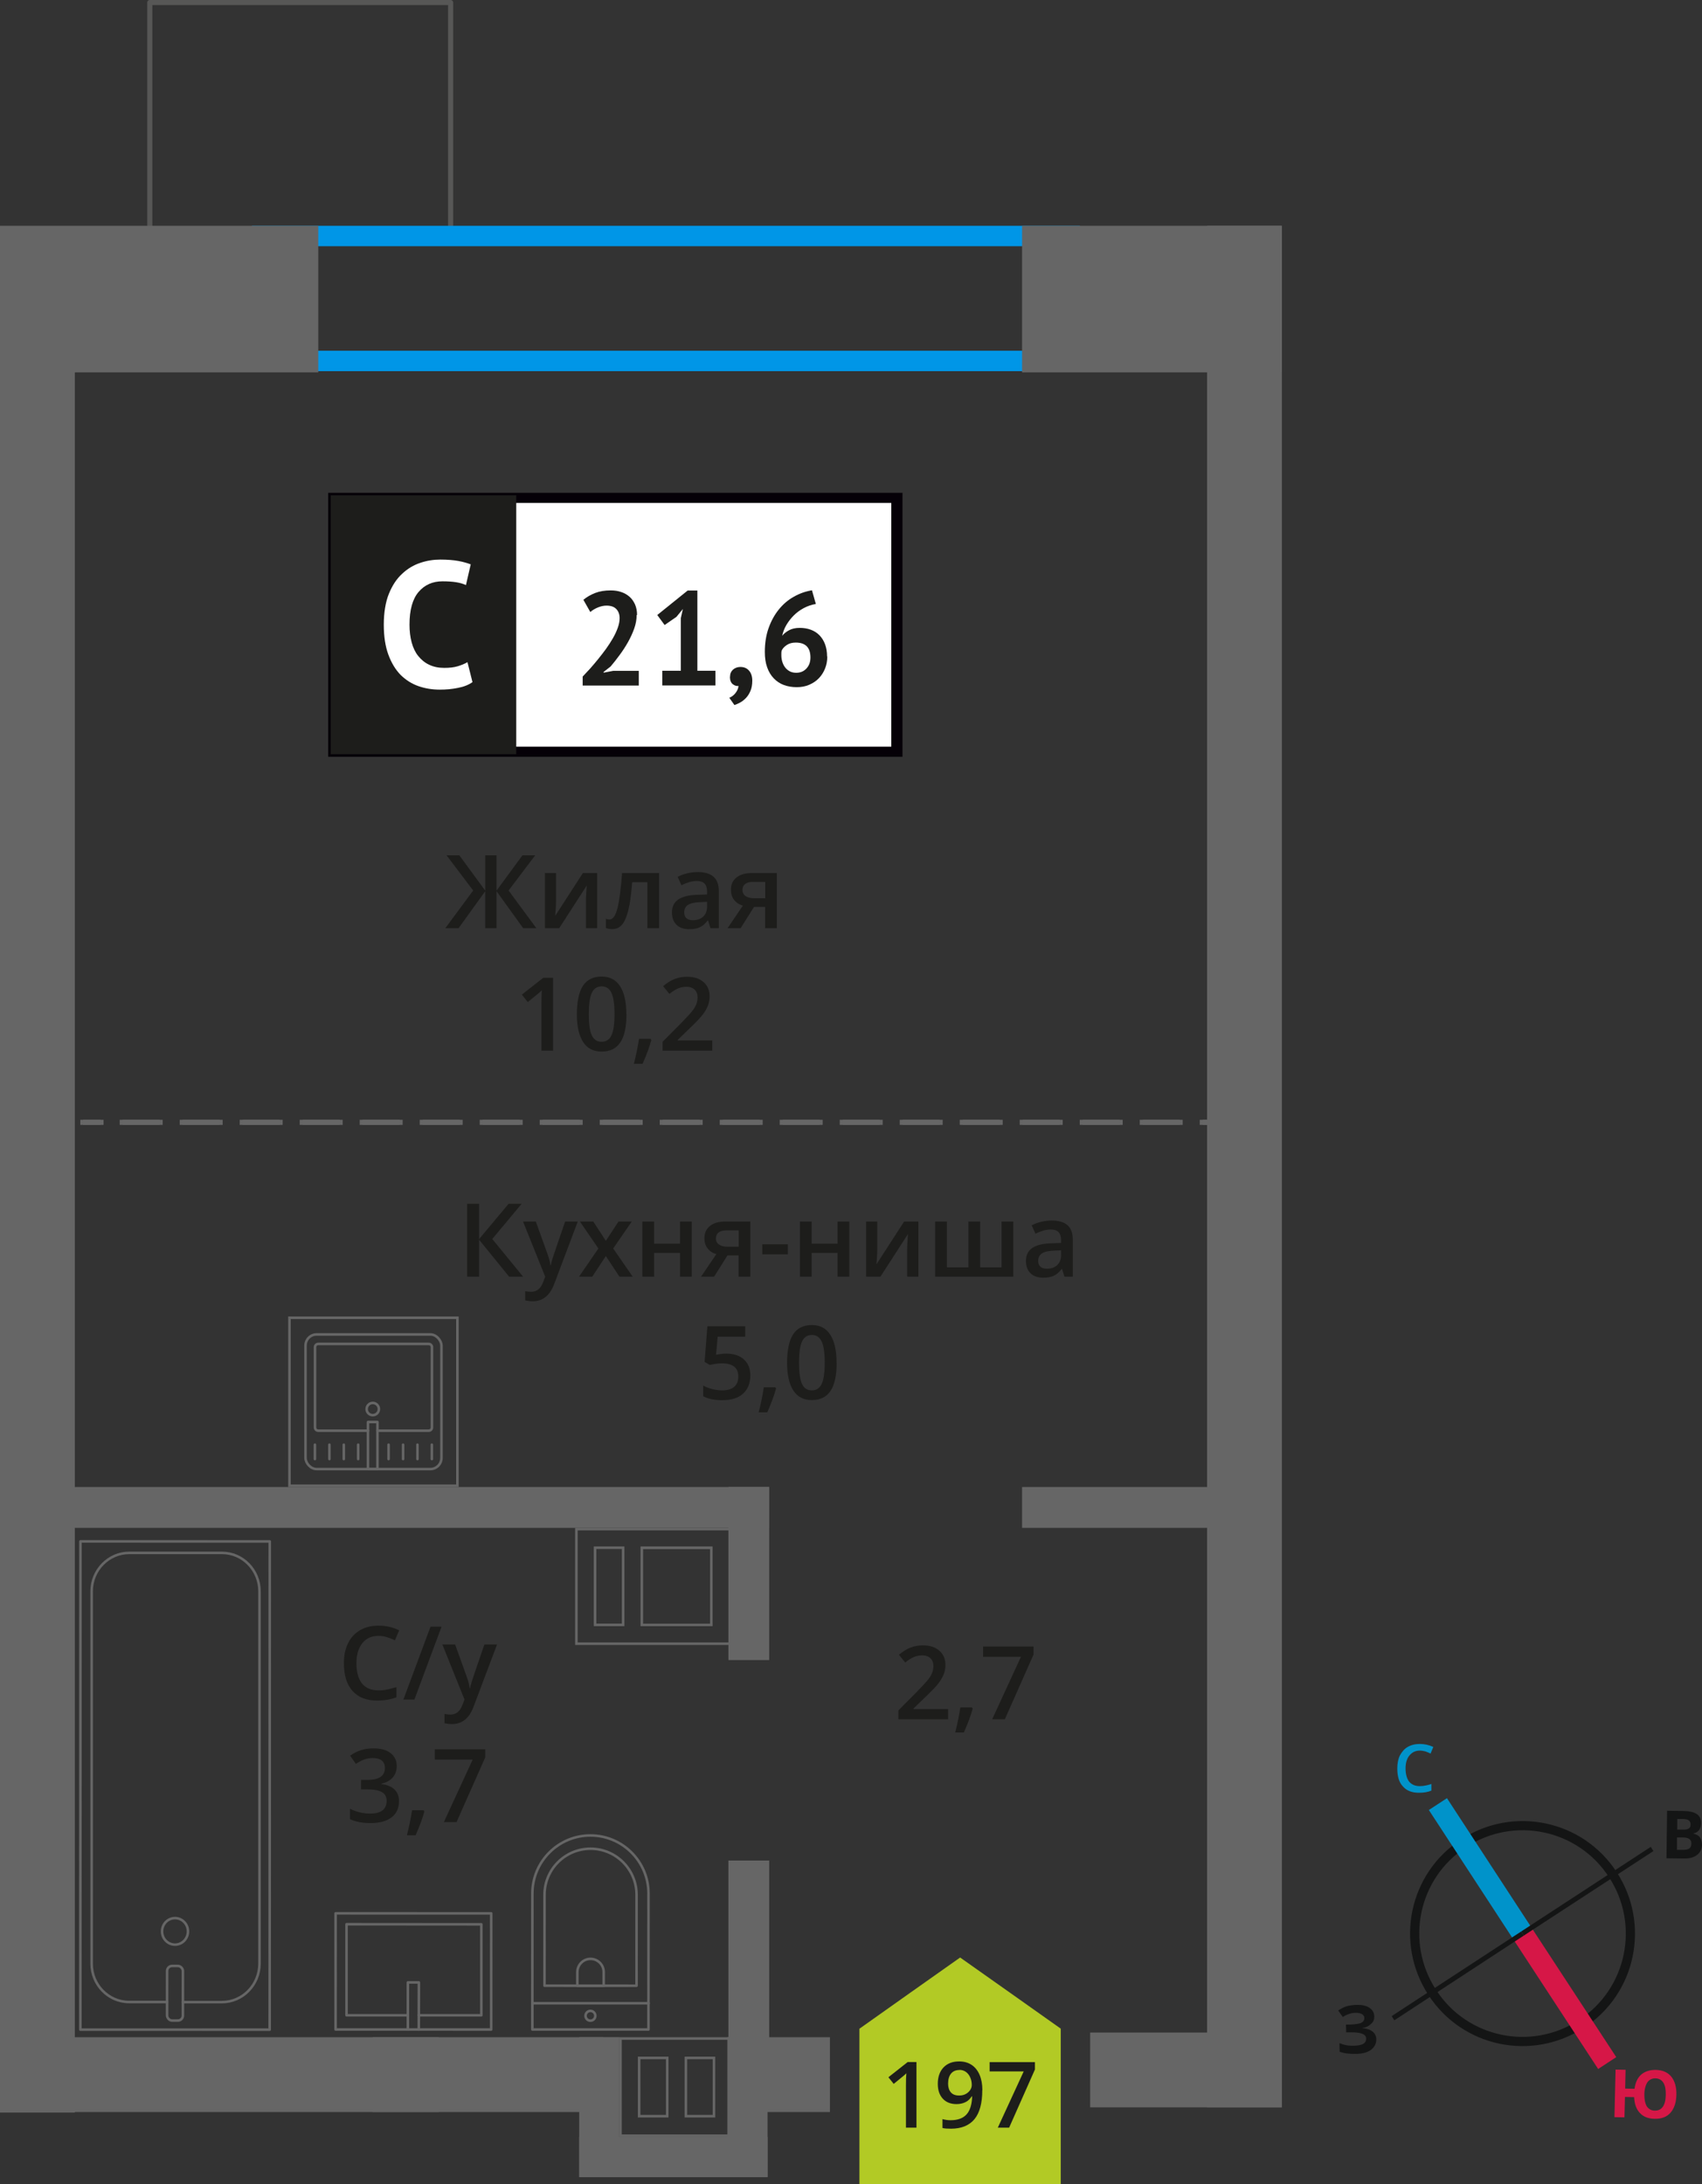 <?xml version="1.0" encoding="UTF-8"?>
<svg xmlns="http://www.w3.org/2000/svg" viewBox="0 0 166.79 213.99">
  <rect x="0" y="0" width="166.79" height="213.99" fill="#333333" stroke="none"/>
  <defs>
    <style>
      .cls-1 {
        stroke-dasharray: 0 0 3.92 1.96;
      }

      .cls-1, .cls-2, .cls-3, .cls-4, .cls-5, .cls-6, .cls-7 {
        fill: none;
      }

      .cls-1, .cls-2, .cls-3, .cls-5, .cls-7 {
        stroke-miterlimit: 10;
      }

      .cls-1, .cls-3, .cls-4 {
        stroke: #666;
      }

      .cls-1, .cls-3, .cls-6, .cls-8 {
        stroke-width: .5px;
      }

      .cls-2 {
        stroke: #141515;
        stroke-width: .9px;
      }

      .cls-4 {
        stroke-width: .25px;
      }

      .cls-4, .cls-6 {
        stroke-linecap: round;
        stroke-linejoin: round;
      }

      .cls-5 {
        stroke: #0093ca;
      }

      .cls-5, .cls-7 {
        stroke-width: 2.12px;
      }

      .cls-9 {
        fill: #0093ca;
      }

      .cls-9, .cls-10, .cls-11, .cls-12, .cls-13, .cls-14, .cls-15, .cls-16, .cls-17, .cls-18 {
        stroke-width: 0px;
      }

      .cls-10 {
        fill: #666;
      }

      .cls-11 {
        fill: #050007;
      }

      .cls-12 {
        fill: #666;
      }

      .cls-6 {
        stroke: #575756;
      }

      .cls-13, .cls-8 {
        fill: #1d1d1b;
      }

      .cls-14 {
        fill: #0096e7;
      }

      .cls-8 {
        stroke: #1d1d1b;
        stroke-miterlimit: 22.93;
      }

      .cls-15 {
        fill: #141515;
      }

      .cls-7 {
        stroke: #d61747;
      }

      .cls-16 {
        fill: #d61747;
      }

      .cls-17 {
        fill: #fff;
      }

      .cls-18 {
        fill: #b2ca25;
        fill-rule: evenodd;
      }
    </style>
  </defs>
  <g id="conditioner">
    <rect class="cls-6" x="14.68" y=".25" width="29.48" height="22.66"/>
  </g>
  <g id="windows">
    <path class="cls-14" d="M103.83,24.12v10.24H26.69v-10.24h77.14M105.83,22.12H24.69v14.24h81.14v-14.24h0Z"/>
  </g>
  <g id="vent">
    <g>
      <path class="cls-12" d="M65.51,199.83h1.58s.25,0,.25,0h2.5s.25,0,.25,0h0s1.58,0,1.58,0v9.27h-1.58s-.25,0-.25,0h-2.5s-.25,0-.25,0h-1.58s-.25,0-.25,0h-2.75s-1.58,0-1.58,0v-9.27s1.58,0,1.58,0h0s.25,0,.25,0h2.5s.25,0,.25,0M65.51,207.44v-5.96h-2.75s-.25,0-.25,0v5.96h2.75s.25,0,.25,0M70.09,207.44v-5.71s0-.25,0-.25h-3v5.96h2.75s.25,0,.25,0M69.84,199.58h0s-2.5,0-2.5,0h0s-2.08,0-2.08,0h0s-2.5,0-2.5,0h0s-2.08,0-2.08,0v9.77s2.08,0,2.08,0h0s2.5,0,2.5,0h0s2.08,0,2.08,0h0s2.5,0,2.5,0h0s2.08,0,2.08,0h0v-9.77h-2.08ZM65.26,207.19h-2.5v-5.46h2.5v5.46h0ZM69.84,207.19h-2.5v-5.46h2.5v5.46h0Z"/>
      <rect class="cls-10" x="51.88" y="204.46" width="13.71" height="3.94" transform="translate(-147.7 265.16) rotate(-90)"/>
      <rect class="cls-10" x="66.4" y="204.46" width="13.71" height="3.94" transform="translate(-133.18 279.68) rotate(-90)"/>
      <rect class="cls-10" x="56.76" y="209.35" width="18.46" height="3.94"/>
    </g>
    <path class="cls-12" d="M61.19,149.93h1.58s.25,0,.25,0h6.56s.25,0,.25,0h0s1.58,0,1.58,0v9.14s0,1.83,0,1.83h-1.58s-.25,0-.25,0h-6.56s-.25,0-.25,0h-1.58s-.25,0-.25,0h-2.75s-1.58,0-1.58,0v-10.97s1.58,0,1.58,0h0s.25,0,.25,0h2.5s.25,0,.25,0M61.19,159.31v-7.81h-3v7.81h2.75s.25,0,.25,0M62.77,159.31h6.81s.25,0,.25,0v-7.81h-6.81s-.25,0-.25,0v7.81M69.58,149.68h0s-6.56,0-6.56,0h0s-2.08,0-2.08,0h0s-2.5,0-2.5,0h0s-2.08,0-2.08,0v11.47s2.08,0,2.08,0h0s2.5,0,2.5,0h0s2.08,0,2.08,0h0s6.56,0,6.56,0h0s2.08,0,2.08,0h0v-11.47s-2.08,0-2.08,0h0ZM60.94,159.06h-2.5v-7.31h2.5v7.31h0ZM69.58,159.07h-6.56v-7.31h6.56v7.31h0Z"/>
  </g>
  <g id="furniture">
    <g>
      <rect class="cls-4" x="7.88" y="151.01" width="18.55" height="47.83" transform="translate(34.28 349.85) rotate(-179.99)"/>
      <rect class="cls-4" x="16.38" y="192.59" width="1.55" height="5.35" rx=".49" ry=".49" transform="translate(34.27 390.54) rotate(-179.99)"/>
      <path class="cls-4" d="M17.92,196.14h3.82c2.03,0,3.68-1.68,3.69-3.76v-36.49c0-2.07-1.64-3.76-3.68-3.76h-9.08c-2.03,0-3.68,1.68-3.69,3.75v36.49c0,2.07,1.64,3.76,3.68,3.76h3.71"/>
      <ellipse class="cls-4" cx="17.15" cy="189.21" rx="1.27" ry="1.3"/>
    </g>
    <g>
      <path class="cls-4" d="M48.36,183.63h13.32c3.14,0,5.69,2.55,5.69,5.69h0c0,3.14-2.55,5.69-5.69,5.69h-13.32v-11.38h0Z" transform="translate(-131.47 247.15) rotate(-89.99)"/>
      <path class="cls-4" d="M51.15,183.31h8.91c2.49,0,4.51,2.02,4.51,4.51h0c0,2.49-2.02,4.51-4.51,4.51h-8.91v-9.02h0Z" transform="translate(-129.96 245.65) rotate(-89.99)"/>
      <path class="cls-4" d="M56.55,191.93h1.34c.71,0,1.29.58,1.29,1.29h0c0,.71-.58,1.29-1.29,1.29h-1.34v-2.58h0Z" transform="translate(-135.36 251.05) rotate(-89.99)"/>
      <circle class="cls-4" cx="57.86" cy="197.48" r=".48"/>
      <line class="cls-4" x1="63.56" y1="196.25" x2="52.17" y2="196.25"/>
    </g>
    <g>
      <rect class="cls-4" x="34.82" y="185.51" width="11.38" height="15.25" transform="translate(-152.63 233.61) rotate(-89.99)"/>
      <polyline class="cls-4" points="39.97 198.83 39.97 194.21 41.05 194.21 41.04 198.83"/>
      <polyline class="cls-4" points="39.97 197.43 33.96 197.43 33.96 188.51 47.17 188.52 47.17 197.43 41.04 197.43"/>
    </g>
    <g>
      <g>
        <rect class="cls-4" x="29.93" y="130.73" width="13.32" height="13.19" rx="1.09" ry="1.09" transform="translate(73.19 274.65) rotate(180)"/>
        <path class="cls-4" d="M36.07,140.16h-4.88c-.18,0-.32-.14-.32-.32v-7.86c0-.18.14-.32.32-.32h10.82c.18,0,.32.14.32.32v7.86c0,.18-.14.32-.32.32h-5.01"/>
        <circle class="cls-4" cx="36.53" cy="138.04" r=".6"/>
        <rect class="cls-4" x="36.07" y="139.31" width=".93" height="4.61" transform="translate(73.06 283.23) rotate(180)"/>
        <line class="cls-4" x1="42.32" y1="142.94" x2="42.32" y2="141.53"/>
        <line class="cls-4" x1="40.91" y1="142.94" x2="40.91" y2="141.53"/>
        <line class="cls-4" x1="39.5" y1="142.94" x2="39.5" y2="141.53"/>
        <line class="cls-4" x1="38.08" y1="142.94" x2="38.08" y2="141.53"/>
        <line class="cls-4" x1="35.1" y1="142.94" x2="35.1" y2="141.53"/>
        <line class="cls-4" x1="33.69" y1="142.94" x2="33.69" y2="141.53"/>
        <line class="cls-4" x1="32.28" y1="142.94" x2="32.28" y2="141.53"/>
        <line class="cls-4" x1="30.86" y1="142.94" x2="30.86" y2="141.53"/>
      </g>
      <path class="cls-12" d="M44.7,129.22v16.21h-16.21v-16.21h16.21M44.95,128.97h-16.71v16.71h16.71v-16.71h0Z"/>
    </g>
  </g>
  <g id="walls">
    <rect class="cls-10" x="0" y="22.12" width="31.19" height="14.36"/>
    <rect class="cls-10" x="100.16" y="22.12" width="25.46" height="14.36"/>
    <rect class="cls-10" x="-85.43" y="114.19" width="178.19" height="7.33" transform="translate(-114.19 121.53) rotate(-90)"/>
    <rect class="cls-10" x="4.15" y="199.58" width="38.84" height="7.33"/>
    <rect class="cls-10" x="36.53" y="199.58" width="22.57" height="7.33"/>
    <rect class="cls-10" x="73.41" y="199.58" width="7.92" height="7.33"/>
    <rect class="cls-10" x="6.39" y="145.68" width="68.99" height="4" transform="translate(81.76 295.36) rotate(180)"/>
    <rect class="cls-10" x="64.9" y="152.16" width="16.96" height="4" transform="translate(-80.78 227.53) rotate(-90)"/>
    <rect class="cls-10" x="63.12" y="190.52" width="20.5" height="4" transform="translate(-119.14 265.89) rotate(-90)"/>
    <g>
      <line class="cls-3" x1="119.86" y1="109.95" x2="117.86" y2="109.95"/>
      <line class="cls-1" x1="115.9" y1="109.95" x2="11.13" y2="109.95"/>
      <line class="cls-3" x1="10.15" y1="109.95" x2="8.15" y2="109.95"/>
    </g>
    <rect class="cls-10" x="100.16" y="145.68" width="18.93" height="4" transform="translate(219.25 295.36) rotate(180)"/>
    <rect class="cls-10" x="106.85" y="199.11" width="18.78" height="7.33" transform="translate(232.46 405.56) rotate(-180)"/>
    <rect class="cls-10" x="29.8" y="110.62" width="184.32" height="7.33" transform="translate(7.67 236.24) rotate(-90)"/>
    <g>
      <line class="cls-3" x1="119.57" y1="109.95" x2="117.57" y2="109.95"/>
      <line class="cls-1" x1="115.61" y1="109.95" x2="10.84" y2="109.95"/>
      <line class="cls-3" x1="9.87" y1="109.95" x2="7.87" y2="109.95"/>
    </g>
    <g>
      <path class="cls-2" d="M143.43,180.58c4.89-3.2,11.44-1.83,14.62,3.07,3.19,4.87,1.83,11.44-3.07,14.62-4.89,3.2-11.44,1.83-14.62-3.07-3.2-4.89-1.83-11.44,3.07-14.62h0Z"/>
      <line class="cls-5" x1="140.91" y1="176.74" x2="149.2" y2="189.43"/>
      <line class="cls-7" x1="157.5" y1="202.11" x2="149.2" y2="189.43"/>
      <polygon class="cls-15" points="136.38 197.51 149.07 189.22 149.33 189.62 136.64 197.92 136.38 197.51"/>
      <polygon class="cls-15" points="161.77 180.93 149.07 189.22 149.33 189.62 162.03 181.34 161.77 180.93"/>
      <path class="cls-9" d="M139.14,171.5c-.44,0-.77.17-1.02.48-.25.29-.38.73-.38,1.27,0,.56.13,1,.35,1.29.25.29.58.44,1.04.44.21,0,.4-.02.58-.06.19-.04.38-.08.56-.15v.65c-.35.15-.77.21-1.23.21-.69,0-1.21-.21-1.57-.63-.38-.4-.54-1-.54-1.75,0-.48.08-.92.25-1.27.19-.35.44-.65.77-.84s.73-.29,1.19-.29.9.1,1.32.29l-.27.65c-.17-.08-.33-.15-.5-.21-.19-.04-.35-.08-.56-.08h0Z"/>
      <path class="cls-16" d="M164.28,205.24c-.02.75-.22,1.33-.58,1.74-.36.41-.89.61-1.56.59-.61-.01-1.08-.19-1.43-.56-.35-.36-.54-.89-.57-1.56l-.9-.02-.05,2-.98-.02.11-4.66.98.02-.04,1.84.92.02c.08-.62.3-1.08.66-1.4.36-.3.83-.46,1.43-.45.67.02,1.16.24,1.51.66.34.43.52,1.02.5,1.79h0ZM161.14,205.17c-.01.5.08.9.24,1.18.18.26.43.41.76.42.71.02,1.08-.5,1.1-1.54.01-.52-.06-.92-.24-1.2-.16-.25-.41-.41-.76-.42s-.61.13-.8.38c-.17.27-.29.66-.3,1.18h0Z"/>
      <path class="cls-15" d="M163.37,177.39l1.46.02c.65,0,1.13.1,1.42.29.31.19.45.49.45.9,0,.27-.07.5-.2.69-.15.17-.32.29-.53.31v.04c.29.07.5.19.62.36.12.19.2.44.2.73,0,.42-.18.75-.47.98-.32.25-.74.37-1.26.36l-1.75-.02.06-4.66ZM164.35,179.24h.56c.27.01.46-.03.59-.11s.17-.21.17-.42c0-.17-.06-.29-.18-.38-.12-.09-.33-.13-.62-.13h-.5s-.01,1.04-.01,1.04ZM164.34,180.01v1.21s.61,0,.61,0c.27,0,.48-.04.61-.14.13-.1.19-.27.19-.48,0-.38-.26-.59-.81-.59h-.61Z"/>
      <path class="cls-15" d="M134.68,197.53c0,.29-.09.55-.32.74-.2.21-.47.35-.85.4v.02c.44.03.76.15.99.33.23.18.37.43.37.74.01.44-.17.78-.5,1.04-.35.26-.83.4-1.43.41-.69.02-1.23-.05-1.66-.21l-.02-.84c.19.08.44.16.72.21.25.04.5.05.75.04.77-.02,1.16-.24,1.15-.7,0-.21-.13-.37-.39-.47-.25-.1-.63-.15-1.13-.14h-.44s-.02-.76-.02-.76h.4c.5-.02.85-.07,1.08-.16.21-.11.33-.26.32-.49,0-.15-.07-.27-.22-.37-.15-.08-.36-.14-.65-.13-.44.01-.85.15-1.24.41l-.45-.64c.27-.17.54-.33.85-.42.29-.07.62-.12.98-.13.5-.01.92.08,1.22.28.3.2.47.47.48.82h0Z"/>
    </g>
  </g>
  <g id="text">
    <g>
      <g>
        <path class="cls-13" d="M46.37,87.24l-2.61-3.45h1.25l2.54,3.46v-3.46h1.11v3.46l2.54-3.46h1.25l-2.61,3.45,2.72,3.69h-1.29l-2.61-3.62v3.62h-1.11v-3.62l-2.61,3.62h-1.3l2.73-3.69Z"/>
        <path class="cls-13" d="M54.49,85.53v2.77c0,.32-.03.8-.08,1.42l2.71-4.19h1.4v5.4h-1.1v-2.72c0-.15,0-.39.03-.73s.03-.58.05-.73l-2.7,4.18h-1.4v-5.4h1.1Z"/>
        <path class="cls-13" d="M64.6,90.93h-1.16v-4.5h-1.49c-.09,1.16-.21,2.06-.37,2.71-.16.65-.36,1.13-.61,1.43-.25.3-.57.45-.97.45-.25,0-.46-.04-.63-.11v-.9c.12.05.24.07.36.07.33,0,.59-.37.78-1.12.19-.75.34-1.89.45-3.43h3.63v5.4Z"/>
        <path class="cls-13" d="M69.62,90.93l-.23-.75h-.04c-.26.33-.52.55-.79.67-.26.12-.6.18-1.02.18-.53,0-.95-.14-1.24-.43-.3-.29-.45-.69-.45-1.22,0-.56.21-.98.62-1.26.41-.28,1.04-.44,1.89-.46l.93-.03v-.29c0-.35-.08-.6-.24-.77-.16-.17-.41-.26-.75-.26-.28,0-.54.04-.79.12s-.5.18-.73.29l-.37-.82c.29-.15.61-.27.96-.35.35-.08.68-.12.99-.12.69,0,1.21.15,1.55.45.35.3.53.77.53,1.41v3.64h-.82ZM67.91,90.15c.42,0,.75-.12,1-.35.25-.23.38-.56.38-.98v-.47l-.69.03c-.54.02-.93.11-1.18.27-.25.16-.37.41-.37.74,0,.24.07.43.21.56.14.13.36.2.64.2Z"/>
        <path class="cls-13" d="M72.59,90.93h-1.29l1.5-2.21c-.36-.1-.65-.29-.86-.56-.21-.27-.31-.6-.31-1,0-.51.18-.91.55-1.2.37-.29.86-.43,1.49-.43h2.46v5.4h-1.15v-2.08h-1.09l-1.31,2.08ZM72.76,87.17c0,.28.1.48.31.62.21.14.49.21.85.21h1.07v-1.6h-1.25c-.31,0-.55.07-.72.2-.17.13-.26.32-.26.57Z"/>
        <path class="cls-13" d="M54.21,102.93h-1.15v-4.61c0-.55.01-.99.04-1.31-.07.08-.17.17-.28.26s-.47.39-1.1.9l-.58-.73,2.1-1.65h.96v7.14Z"/>
        <path class="cls-13" d="M61.39,99.36c0,1.24-.2,2.16-.6,2.76-.4.6-1.01.9-1.83.9s-1.4-.31-1.81-.93-.62-1.53-.62-2.73.2-2.19.6-2.79c.4-.6,1.01-.9,1.82-.9s1.4.31,1.81.94.62,1.54.62,2.74ZM57.7,99.36c0,.97.1,1.67.3,2.08.2.42.52.62.96.62s.76-.21.96-.63.3-1.11.3-2.08-.1-1.65-.3-2.08c-.2-.43-.53-.64-.96-.64s-.76.21-.96.63c-.2.42-.3,1.12-.3,2.09Z"/>
        <path class="cls-13" d="M63.83,101.88c-.16.61-.44,1.38-.86,2.34h-.85c.22-.88.39-1.7.5-2.45h1.13l.07.11Z"/>
        <path class="cls-13" d="M69.77,102.93h-4.84v-.87l1.84-1.85c.54-.56.9-.95,1.08-1.18.18-.23.31-.45.39-.66.08-.21.12-.42.12-.66,0-.32-.1-.58-.29-.76s-.46-.28-.8-.28c-.27,0-.54.05-.79.15-.25.1-.55.28-.88.55l-.62-.76c.4-.33.78-.57,1.16-.71.37-.14.77-.21,1.2-.21.66,0,1.2.17,1.6.52.4.35.6.81.6,1.4,0,.32-.06.63-.17.92-.12.29-.29.59-.53.9-.24.31-.64.72-1.19,1.25l-1.24,1.2v.05h3.39v1.01Z"/>
      </g>
      <g>
        <rect class="cls-17" x="32.66" y="48.77" width="54.7" height="24.87"/>
        <path class="cls-11" d="M87.35,49.27h-54.1v23.88h54.1v-23.88ZM32.71,48.28h55.73v25.86h-56.28v-25.86h.55Z"/>
        <rect class="cls-8" x="32.66" y="48.77" width="17.68" height="24.87"/>
        <g>
          <path class="cls-13" d="M62.39,60.24c0,.44-.08.89-.24,1.34s-.37.9-.61,1.33c-.25.44-.52.86-.82,1.26-.3.41-.59.78-.88,1.12l-.69.54v.07l.94-.18h2.51v1.44h-5.5v-.88c.21-.22.44-.47.71-.76.26-.29.52-.6.79-.93.27-.33.52-.66.78-1.01.25-.35.48-.7.68-1.05.2-.35.36-.69.48-1.03.12-.33.18-.64.18-.94,0-.36-.1-.65-.31-.88s-.53-.35-.97-.35c-.28,0-.56.06-.85.18-.29.12-.54.27-.74.45l-.68-1.2c.34-.28.72-.5,1.16-.67s.94-.25,1.52-.25c.37,0,.72.05,1.03.16.31.1.58.26.81.46s.4.45.54.75c.13.3.2.65.2,1.05Z"/>
          <path class="cls-13" d="M64.91,65.71h1.81v-5.16l.2-.89-.63.77-1.16.8-.72-.98,2.98-2.4h.95v7.86h1.77v1.44h-5.21v-1.44Z"/>
          <path class="cls-13" d="M71.54,66.31c0-.3.1-.53.29-.71.2-.17.44-.26.72-.26.37,0,.65.12.86.37.21.24.31.57.31.97s-.06.73-.18,1.01c-.12.28-.27.52-.45.7-.18.19-.37.33-.57.44-.2.11-.39.19-.55.24l-.5-.71c.24-.1.44-.25.61-.47.17-.22.27-.45.29-.69-.2.03-.39-.04-.57-.18-.18-.15-.27-.39-.27-.72Z"/>
          <path class="cls-13" d="M81.07,64.31c0,.43-.07.82-.22,1.19s-.35.68-.61.95c-.26.27-.58.48-.95.64-.37.16-.78.23-1.22.23s-.87-.07-1.25-.21-.71-.36-.99-.65-.5-.65-.65-1.08c-.16-.44-.23-.94-.23-1.51,0-.86.12-1.64.37-2.34s.58-1.3,1-1.82.91-.94,1.47-1.25c.56-.32,1.16-.53,1.78-.63l.38,1.34c-.43.07-.83.21-1.2.41s-.69.44-.97.72-.52.59-.72.93c-.2.34-.33.7-.41,1.06.17-.22.4-.4.68-.55s.63-.23,1.04-.23c.39,0,.75.06,1.08.18s.61.3.85.54c.23.24.42.53.55.88s.2.75.2,1.2ZM79.42,64.41c0-.97-.48-1.46-1.44-1.46-.35,0-.64.08-.88.24-.24.16-.41.34-.5.55-.02.1-.03.18-.03.25v.21c0,.21.03.42.09.62.06.2.15.39.27.55s.27.29.45.39c.18.1.4.15.65.15.41,0,.74-.14,1-.42s.39-.63.39-1.07Z"/>
        </g>
        <path class="cls-17" d="M46.31,66.82c-.38.27-.85.46-1.43.57-.58.12-1.17.17-1.78.17-.74,0-1.43-.11-2.09-.34-.66-.23-1.24-.6-1.75-1.1-.5-.51-.9-1.17-1.2-1.98s-.45-1.8-.45-2.95.17-2.21.5-3.02.76-1.47,1.3-1.96c.53-.5,1.12-.85,1.78-1.07.65-.22,1.31-.32,1.96-.32.7,0,1.29.05,1.78.14.49.09.89.21,1.2.33l-.47,2.03c-.27-.13-.59-.22-.96-.28s-.82-.09-1.34-.09c-.97,0-1.75.35-2.34,1.04-.59.69-.89,1.76-.89,3.21,0,.63.07,1.21.21,1.73.14.52.35.97.64,1.33s.64.66,1.07.86c.43.21.92.31,1.48.31.53,0,.97-.05,1.33-.16.36-.11.68-.24.95-.4l.49,1.95Z"/>
      </g>
    </g>
    <g>
      <path class="cls-13" d="M37.09,160.26c-.67,0-1.2.24-1.58.71-.38.48-.58,1.13-.58,1.97s.18,1.54.55,1.99c.37.45.9.67,1.61.67.3,0,.6-.03.88-.09s.58-.14.88-.23v1c-.56.21-1.19.32-1.9.32-1.04,0-1.85-.32-2.41-.95-.56-.63-.84-1.54-.84-2.72,0-.74.13-1.39.41-1.95.27-.56.67-.98,1.18-1.28.52-.3,1.12-.44,1.81-.44.73,0,1.4.15,2.02.46l-.42.97c-.24-.11-.5-.21-.77-.3-.27-.09-.55-.13-.85-.13Z"/>
      <path class="cls-13" d="M43.27,159.36l-2.66,7.14h-1.08l2.66-7.14h1.08Z"/>
      <path class="cls-13" d="M43.35,161.1h1.25l1.1,3.06c.17.44.28.85.33,1.23h.04c.03-.18.08-.4.16-.65s.49-1.47,1.24-3.64h1.24l-2.31,6.12c-.42,1.12-1.12,1.68-2.1,1.68-.25,0-.5-.03-.74-.08v-.91c.17.04.37.06.59.06.55,0,.94-.32,1.17-.96l.2-.51-2.17-5.4Z"/>
      <path class="cls-13" d="M38.88,173c0,.45-.13.83-.39,1.13s-.63.5-1.11.61v.04c.57.07,1,.25,1.29.54.29.29.43.66.43,1.13,0,.69-.24,1.22-.73,1.59-.48.37-1.17.56-2.07.56-.79,0-1.46-.13-2-.38v-1.02c.3.15.62.27.96.35.34.08.66.12.98.12.55,0,.97-.1,1.24-.31s.41-.52.41-.95c0-.38-.15-.66-.46-.84-.3-.18-.78-.27-1.43-.27h-.62v-.93h.63c1.14,0,1.71-.39,1.71-1.18,0-.31-.1-.54-.3-.71-.2-.17-.49-.25-.88-.25-.27,0-.53.04-.78.12-.25.08-.55.23-.89.45l-.56-.8c.65-.48,1.41-.72,2.28-.72.72,0,1.28.15,1.68.46.4.31.61.74.61,1.28Z"/>
      <path class="cls-13" d="M41.59,177.45c-.16.61-.44,1.38-.86,2.34h-.85c.22-.88.39-1.7.5-2.45h1.13l.07.11Z"/>
      <path class="cls-13" d="M43.5,178.5l2.82-6.12h-3.71v-1.01h4.94v.8l-2.81,6.33h-1.24Z"/>
    </g>
    <g>
      <path class="cls-13" d="M51.26,125.07h-1.37l-2.94-3.62v3.62h-1.17v-7.14h1.17v3.46l2.89-3.46h1.28l-2.88,3.45,3.02,3.69Z"/>
      <path class="cls-13" d="M51.26,119.67h1.25l1.1,3.06c.17.44.28.85.33,1.23h.04c.03-.18.08-.4.16-.65s.49-1.47,1.24-3.64h1.24l-2.31,6.12c-.42,1.12-1.12,1.69-2.1,1.69-.25,0-.5-.03-.74-.08v-.91c.17.04.37.06.59.06.55,0,.94-.32,1.17-.96l.2-.51-2.17-5.4Z"/>
      <path class="cls-13" d="M58.64,122.31l-1.81-2.64h1.31l1.23,1.89,1.24-1.89h1.3l-1.82,2.64,1.91,2.76h-1.3l-1.33-2.02-1.33,2.02h-1.3l1.9-2.76Z"/>
      <path class="cls-13" d="M64.1,119.67v2.17h2.54v-2.17h1.15v5.4h-1.15v-2.33h-2.54v2.33h-1.15v-5.4h1.15Z"/>
      <path class="cls-13" d="M69.98,125.07h-1.28l1.5-2.21c-.37-.1-.65-.29-.86-.56-.21-.27-.31-.6-.31-1,0-.51.18-.91.55-1.2.36-.29.86-.43,1.49-.43h2.46v5.4h-1.15v-2.08h-1.09l-1.31,2.08ZM70.15,121.31c0,.28.11.48.32.62.21.14.49.21.85.21h1.07v-1.6h-1.25c-.31,0-.55.07-.72.2-.17.13-.26.32-.26.57Z"/>
      <path class="cls-13" d="M74.7,122.88v-.98h2.51v.98h-2.51Z"/>
      <path class="cls-13" d="M79.54,119.67v2.17h2.54v-2.17h1.15v5.4h-1.15v-2.33h-2.54v2.33h-1.15v-5.4h1.15Z"/>
      <path class="cls-13" d="M85.97,119.67v2.77c0,.32-.03.8-.08,1.42l2.71-4.19h1.4v5.4h-1.1v-2.72c0-.15,0-.39.03-.73.02-.34.03-.58.05-.73l-2.7,4.18h-1.4v-5.4h1.1Z"/>
      <path class="cls-13" d="M99.29,125.07h-7.65v-5.4h1.15v4.49h2.11v-4.49h1.15v4.49h2.1v-4.49h1.15v5.4Z"/>
      <path class="cls-13" d="M104.31,125.07l-.23-.75h-.04c-.26.33-.52.55-.79.67s-.6.18-1.02.18c-.53,0-.95-.14-1.24-.43-.3-.29-.45-.69-.45-1.22,0-.56.21-.98.62-1.26.41-.28,1.04-.44,1.89-.46l.93-.03v-.29c0-.34-.08-.6-.24-.77-.16-.17-.41-.26-.75-.26-.28,0-.54.04-.79.12-.25.08-.5.18-.73.29l-.37-.82c.29-.15.61-.27.96-.35.35-.08.68-.12.99-.12.69,0,1.21.15,1.55.45.35.3.53.77.53,1.41v3.64h-.82ZM102.6,124.29c.42,0,.75-.12,1-.35s.38-.56.38-.98v-.47l-.69.03c-.54.02-.93.11-1.18.27s-.37.41-.37.74c0,.24.07.43.21.56.14.13.36.2.64.2Z"/>
      <path class="cls-13" d="M71.19,132.61c.72,0,1.29.19,1.71.57s.63.9.63,1.56c0,.76-.24,1.36-.71,1.79s-1.15.64-2.03.64c-.8,0-1.42-.13-1.88-.39v-1.04c.26.15.57.26.91.35.34.08.66.12.95.12.52,0,.91-.12,1.18-.35.27-.23.4-.57.4-1.02,0-.85-.54-1.28-1.63-1.28-.15,0-.34.02-.57.05s-.42.07-.59.11l-.51-.3.27-3.49h3.71v1.02h-2.7l-.16,1.77c.12-.02.25-.04.42-.07.16-.03.37-.04.6-.04Z"/>
      <path class="cls-13" d="M76.05,136.02c-.16.61-.44,1.39-.86,2.34h-.84c.22-.88.39-1.7.5-2.45h1.13l.07.11Z"/>
      <path class="cls-13" d="M81.99,133.5c0,1.24-.2,2.16-.6,2.76-.4.6-1.01.9-1.83.9s-1.4-.31-1.81-.93c-.41-.62-.62-1.53-.62-2.73s.2-2.19.6-2.79,1.01-.9,1.82-.9,1.4.31,1.81.94.62,1.54.62,2.74ZM78.3,133.5c0,.97.1,1.67.3,2.09.2.42.52.62.96.62s.76-.21.96-.63c.2-.42.3-1.12.3-2.08s-.1-1.65-.3-2.08c-.21-.43-.53-.64-.96-.64s-.76.21-.96.63c-.2.42-.3,1.12-.3,2.09Z"/>
    </g>
    <g>
      <path class="cls-13" d="M92.88,168.43h-4.84v-.87l1.84-1.85c.54-.56.9-.95,1.08-1.18.18-.23.31-.45.39-.66.08-.21.12-.42.12-.66,0-.32-.1-.58-.29-.76s-.46-.28-.8-.28c-.27,0-.54.05-.79.15-.25.1-.55.28-.88.55l-.62-.76c.4-.33.78-.57,1.16-.71.37-.14.77-.21,1.2-.21.66,0,1.2.17,1.6.52s.6.81.6,1.4c0,.32-.06.63-.17.92-.12.29-.29.59-.53.9-.24.31-.64.72-1.19,1.25l-1.24,1.2v.05h3.39v1.01Z"/>
      <path class="cls-13" d="M95.32,167.38c-.16.61-.44,1.38-.86,2.34h-.85c.22-.88.39-1.7.5-2.45h1.13l.07.11Z"/>
      <path class="cls-13" d="M97.23,168.43l2.82-6.12h-3.71v-1.01h4.94v.8l-2.81,6.33h-1.24Z"/>
    </g>
  </g>
  <g id="number">
    <g>
      <polygon class="cls-18" points="84.22 198.74 84.23 198.74 89.16 195.25 94.09 191.77 99.02 195.25 103.95 198.74 103.95 198.74 103.95 198.74 103.95 213.99 84.22 213.99 84.22 198.74 84.22 198.74"/>
      <g>
        <path class="cls-13" d="M89.81,208.44h-1.03v-4.15c0-.5.01-.89.04-1.18-.07.07-.15.15-.25.23-.1.09-.43.36-.99.81l-.52-.65,1.89-1.49h.86v6.43Z"/>
        <path class="cls-13" d="M96.26,204.76c0,1.27-.25,2.21-.76,2.84-.51.62-1.28.94-2.3.94-.39,0-.67-.02-.84-.07v-.87c.26.07.52.11.79.11.7,0,1.22-.19,1.56-.56s.53-.96.56-1.77h-.05c-.17.26-.38.46-.63.57-.25.12-.53.18-.86.18-.57,0-1.02-.18-1.34-.53-.33-.36-.49-.84-.49-1.46,0-.67.19-1.21.56-1.6.38-.4.89-.59,1.54-.59.46,0,.86.11,1.2.33s.6.54.79.97c.18.42.28.93.28,1.52ZM94.02,202.79c-.36,0-.63.12-.82.35s-.29.56-.29.98c0,.37.09.65.27.86.18.21.45.31.81.31s.64-.1.88-.31c.24-.21.36-.45.36-.73,0-.26-.05-.51-.15-.73-.1-.23-.24-.41-.42-.54-.18-.13-.39-.2-.62-.2Z"/>
        <path class="cls-13" d="M97.78,208.44l2.54-5.51h-3.34v-.91h4.44v.72l-2.53,5.7h-1.12Z"/>
      </g>
    </g>
  </g>
</svg>